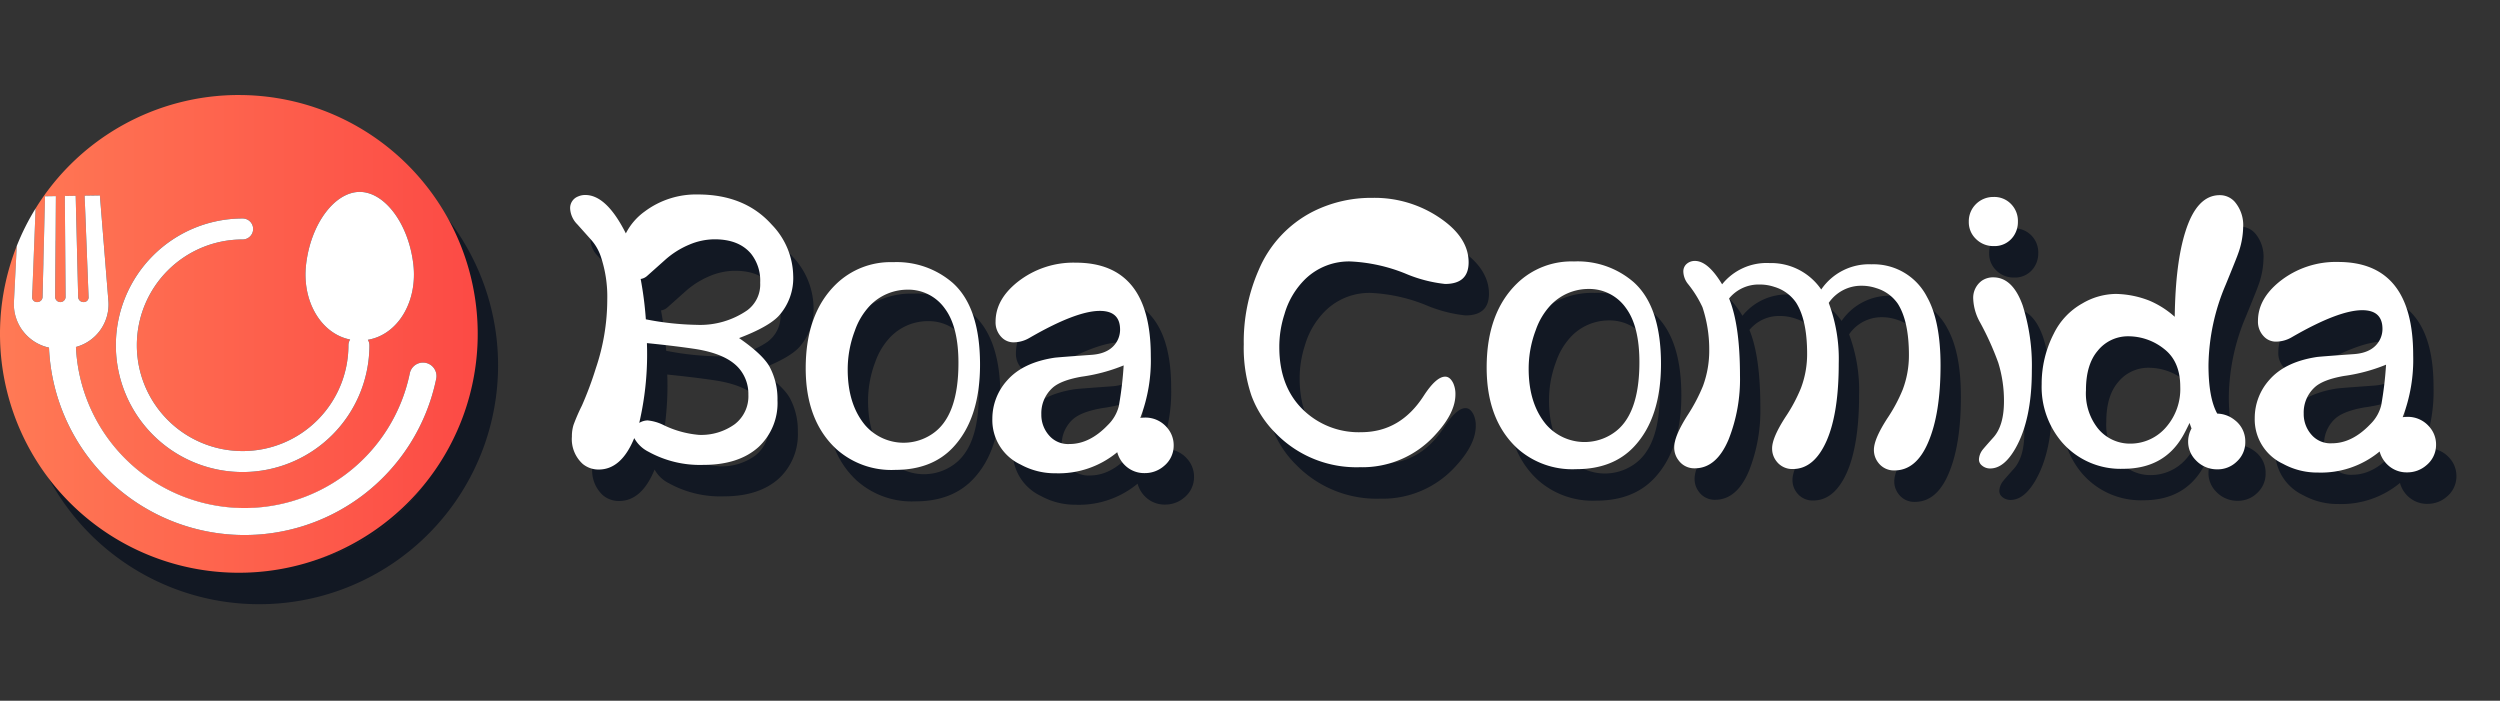 <svg xmlns="http://www.w3.org/2000/svg" xmlns:xlink="http://www.w3.org/1999/xlink" width="421" height="118" viewBox="0 0 421 118">
  <rect x="0" y="0" width="421" height="118" fill="#333333" stroke="none"/>
  <defs>
    <clipPath id="clip-path">
      <rect id="矩形_1" data-name="矩形 1" width="421" height="118" transform="translate(931 84)" fill="#fff" stroke="#707070" stroke-width="1" opacity="0.65"/>
    </clipPath>
    <linearGradient id="linear-gradient" y1="0.5" x2="1" y2="0.5" gradientUnits="objectBoundingBox">
      <stop offset="0" stop-color="#ff7a55"/>
      <stop offset="1" stop-color="#fc4a45"/>
    </linearGradient>
  </defs>
  <g id="蒙版组_1" data-name="蒙版组 1" transform="translate(-931 -84)" clip-path="url(#clip-path)">
    <g id="组_10" data-name="组 10" transform="translate(-14025.123 -4942.821)">
      <g id="组_5" data-name="组 5">
        <g id="组_4" data-name="组 4">
          <g id="组_1" data-name="组 1">
            <path id="路径_1" data-name="路径 1" d="M15064.942,5071.426a10.29,10.29,0,0,1,3.188-3.7,14.422,14.422,0,0,1,8.933-2.857q7.912,0,12.453,5.083a12.685,12.685,0,0,1,3.609,8.573,9.481,9.481,0,0,1-2.467,6.827q-1.745,1.835-6.647,3.7,4,2.768,5.144,4.843a11.492,11.492,0,0,1,1.323,5.624,10.111,10.111,0,0,1-3.158,7.851q-3.338,3.037-9.324,3.038a17.913,17.913,0,0,1-9.264-2.226,5.56,5.56,0,0,1-2.376-2.286q-2.167,5.293-5.986,5.294a4.182,4.182,0,0,1-2.677-.933,5.64,5.64,0,0,1-1.835-4.632,6.458,6.458,0,0,1,.271-1.94,32.073,32.073,0,0,1,1.414-3.263,58.636,58.636,0,0,0,2.346-6.287,36.33,36.33,0,0,0,1.926-11.61,21.229,21.229,0,0,0-1.113-7.279,8.208,8.208,0,0,0-1.654-2.8l-2.286-2.557a4.049,4.049,0,0,1-1.2-2.647,2.086,2.086,0,0,1,1.354-2.045,2.919,2.919,0,0,1,1.2-.241Q15061.694,5064.959,15064.942,5071.426Zm3.549,18.468q.031.993.03,1.294a50.808,50.808,0,0,1-1.323,12.151,2.806,2.806,0,0,1,1.414-.421,7.71,7.71,0,0,1,2.677.782,16.817,16.817,0,0,0,5.985,1.654,9.664,9.664,0,0,0,6.016-1.8,5.925,5.925,0,0,0,2.286-4.963,6.628,6.628,0,0,0-1.323-4.121q-2.106-2.8-8.031-3.64Q15072.943,5090.346,15068.491,5089.894Zm-1.053-10.8a59.387,59.387,0,0,1,.873,6.8,48.275,48.275,0,0,0,8.6.932,13.968,13.968,0,0,0,8.452-2.436,5.4,5.4,0,0,0,2.2-4.662,7.278,7.278,0,0,0-1.534-4.873q-2.046-2.436-6.136-2.436a11.062,11.062,0,0,0-4.271.9,14.448,14.448,0,0,0-4.091,2.587l-3.038,2.707A2.06,2.06,0,0,1,15067.438,5079.1Z" fill="#121823"/>
            <path id="路径_2" data-name="路径 2" d="M15109.942,5076.269a14.388,14.388,0,0,1,10.046,3.489q4.6,4.121,4.6,13.775,0,9.115-4.571,13.957-3.549,3.759-9.746,3.76a13.871,13.871,0,0,1-9.926-3.55q-5.112-4.782-5.113-13.565,0-9.2,5.113-14.166A13.169,13.169,0,0,1,15109.942,5076.269Zm2.406,4.632a8.8,8.8,0,0,0-6.287,2.677,11.669,11.669,0,0,0-2.557,4.241,18.356,18.356,0,0,0-1.2,6.527q0,5.834,2.918,9.354a8.579,8.579,0,0,0,11.31,1.5q4.421-2.948,4.421-11.971,0-6.076-2.285-9.144A7.545,7.545,0,0,0,15112.349,5080.9Z" fill="#121823"/>
            <path id="路径_3" data-name="路径 3" d="M15151.573,5102.5a6.04,6.04,0,0,1,.782-.06,4.751,4.751,0,0,1,3.669,1.624,4.487,4.487,0,0,1,1.174,3.068,4.417,4.417,0,0,1-1.625,3.459,4.866,4.866,0,0,1-3.248,1.2,4.61,4.61,0,0,1-3.309-1.293,4.789,4.789,0,0,1-1.323-2.226,15.483,15.483,0,0,1-10.377,3.549,12.013,12.013,0,0,1-5.9-1.474,8.25,8.25,0,0,1-4.753-7.7,9.594,9.594,0,0,1,2.467-6.436q2.647-3.039,8-3.85.722-.09,6.2-.482,3.188-.208,4.361-2.346a3.98,3.98,0,0,0,.481-1.9q0-3.157-3.4-3.158-4,0-11.851,4.542a5.322,5.322,0,0,1-2.647.752,2.754,2.754,0,0,1-1.984-.782,3.547,3.547,0,0,1-1.083-2.707q0-3.7,3.669-6.648a15.165,15.165,0,0,1,9.836-3.278q12.633,0,12.633,15.7A27.089,27.089,0,0,1,15151.573,5102.5Zm-2.8-8.843a29.086,29.086,0,0,1-7.1,1.9q-3.58.632-4.963,1.955a5.756,5.756,0,0,0-1.8,4.362,5.244,5.244,0,0,0,1.534,3.819,4.222,4.222,0,0,0,3.218,1.2q3.4,0,6.467-3.218a6.706,6.706,0,0,0,1.835-3.188A60.51,60.51,0,0,0,15148.776,5093.654Z" fill="#121823"/>
          </g>
          <g id="组_2" data-name="组 2">
            <path id="路径_4" data-name="路径 4" d="M15202.927,5095.549q.782,0,1.324,1.053a4.361,4.361,0,0,1,.391,1.955q0,3.129-3.429,6.827a16.535,16.535,0,0,1-12.663,5.414,18.953,18.953,0,0,1-14.107-5.654,17.451,17.451,0,0,1-4.15-6.407,25.009,25.009,0,0,1-1.293-8.632,30.009,30.009,0,0,1,2.526-12.543,19.552,19.552,0,0,1,9.113-9.806,21.781,21.781,0,0,1,9.986-2.316,19.5,19.5,0,0,1,12.3,4.031q3.94,3.039,3.94,6.828,0,3.639-3.97,3.639a23.531,23.531,0,0,1-6.738-1.774,28.06,28.06,0,0,0-9.2-2.016,10.581,10.581,0,0,0-7.579,2.948,13.44,13.44,0,0,0-3.52,5.926,17.827,17.827,0,0,0-.872,5.564q0,6.8,4.181,10.708a13.421,13.421,0,0,0,9.595,3.609q6.587,0,10.527-6.106Q15201.394,5095.549,15202.927,5095.549Z" fill="#121823"/>
            <path id="路径_5" data-name="路径 5" d="M15224.616,5076.148a14.391,14.391,0,0,1,10.046,3.489q4.6,4.121,4.6,13.776,0,9.114-4.571,13.957-3.549,3.759-9.746,3.759a13.866,13.866,0,0,1-9.925-3.549q-5.115-4.782-5.114-13.565,0-9.2,5.114-14.167A13.166,13.166,0,0,1,15224.616,5076.148Zm2.406,4.632a8.8,8.8,0,0,0-6.287,2.678,11.67,11.67,0,0,0-2.557,4.24,18.358,18.358,0,0,0-1.2,6.528q0,5.835,2.918,9.354a8.579,8.579,0,0,0,11.31,1.5q4.421-2.947,4.421-11.972,0-6.075-2.285-9.143A7.543,7.543,0,0,0,15227.022,5080.78Z" fill="#121823"/>
            <path id="路径_6" data-name="路径 6" d="M15249.554,5080a9.6,9.6,0,0,1,8-3.58,10.229,10.229,0,0,1,8.692,4.452,9.745,9.745,0,0,1,8.481-4.242,10.111,10.111,0,0,1,9.355,5.535q2.256,4.031,2.256,11.49,0,8.061-2.046,12.873-2.016,4.812-5.715,4.813a3.287,3.287,0,0,1-2.737-1.323,3.445,3.445,0,0,1-.722-2.166q0-1.8,2.286-5.324a26.746,26.746,0,0,0,2.557-4.782,16.288,16.288,0,0,0,1.053-5.836q0-5.684-1.865-8.632a6.751,6.751,0,0,0-3.669-2.647,7.591,7.591,0,0,0-2.406-.391,6.615,6.615,0,0,0-5.564,2.888,26.913,26.913,0,0,1,1.684,10.2q0,8.3-2.015,12.964-2.106,4.812-5.715,4.812a3.313,3.313,0,0,1-2.768-1.323,3.438,3.438,0,0,1-.722-2.166q0-1.8,2.286-5.323a26.785,26.785,0,0,0,2.557-4.783,16.124,16.124,0,0,0,1.053-5.835q0-5.685-1.865-8.6a6.761,6.761,0,0,0-3.669-2.647,7.591,7.591,0,0,0-2.406-.391,6.435,6.435,0,0,0-5.2,2.347q1.834,4.482,1.835,12.993a27.54,27.54,0,0,1-1.9,10.708q-2.045,4.9-5.715,4.9a3.257,3.257,0,0,1-2.736-1.353,3.484,3.484,0,0,1-.723-2.2q0-1.865,2.286-5.444a29.047,29.047,0,0,0,2.557-4.873,17.193,17.193,0,0,0,1.053-6.106,22.5,22.5,0,0,0-1.143-7.159,18.715,18.715,0,0,0-2.437-3.91,3.484,3.484,0,0,1-.782-2.075,1.688,1.688,0,0,1,.451-1.2,2.04,2.04,0,0,1,1.5-.6Q15247.177,5076.058,15249.554,5080Z" fill="#121823"/>
            <path id="路径_7" data-name="路径 7" d="M15295.275,5065.29a3.882,3.882,0,0,1,2.947,1.2,4.054,4.054,0,0,1,1.144,2.948,4.2,4.2,0,0,1-.723,2.436,3.853,3.853,0,0,1-3.368,1.685,4.1,4.1,0,0,1-2.978-1.2,3.871,3.871,0,0,1-1.2-2.887,4.042,4.042,0,0,1,1.2-2.978A4.106,4.106,0,0,1,15295.275,5065.29Zm-.061,13.535q3.278,0,4.963,4.753a33.589,33.589,0,0,1,1.534,10.918q0,8.3-2.768,13.144-1.925,3.369-4.24,3.369a2.083,2.083,0,0,1-1.444-.541,1.257,1.257,0,0,1-.451-.993,2.823,2.823,0,0,1,.512-1.473q.12-.212,1.925-2.227,1.774-1.984,1.774-6.075a21.581,21.581,0,0,0-.962-6.5,48.665,48.665,0,0,0-3.038-6.738,8.771,8.771,0,0,1-1.173-3.91,3.559,3.559,0,0,1,1.443-3.158A3.348,3.348,0,0,1,15295.215,5078.825Z" fill="#121823"/>
            <path id="路径_8" data-name="路径 8" d="M15328.6,5104.272q-.149-.391-.33-.933-.753,1.564-1.144,2.226-3.158,5.5-10.046,5.5a13.041,13.041,0,0,1-10.227-4.391,14.336,14.336,0,0,1-3.489-9.866,18.433,18.433,0,0,1,2.046-8.512,11.685,11.685,0,0,1,4.813-5.083,11.306,11.306,0,0,1,5.654-1.594,16.131,16.131,0,0,1,5.655,1.143,15.366,15.366,0,0,1,4.24,2.707q.12-9.084,1.8-14.348,1.925-6.135,5.775-6.136a3.365,3.365,0,0,1,2.5,1.083,6.038,6.038,0,0,1,1.444,4.391,13.707,13.707,0,0,1-.872,4.452q-.211.631-2.046,5.113a35.673,35.673,0,0,0-2.917,13.566q0,5.535,1.474,8.181a4.874,4.874,0,0,1,2.978,1.113,4.474,4.474,0,0,1,1.745,3.639,4.394,4.394,0,0,1-1.444,3.339,4.574,4.574,0,0,1-3.278,1.294,4.876,4.876,0,0,1-3.609-1.534,4.431,4.431,0,0,1-1.294-3.159A4.661,4.661,0,0,1,15328.6,5104.272Zm-10.677-15.521a6.52,6.52,0,0,0-5.144,2.467q-1.957,2.317-1.955,6.617a9.485,9.485,0,0,0,2.015,6.437,6.953,6.953,0,0,0,5.444,2.556,7.927,7.927,0,0,0,6.106-2.857,9.741,9.741,0,0,0,2.315-6.708q0-4.241-2.677-6.346A9.676,9.676,0,0,0,15317.927,5088.751Z" fill="#121823"/>
            <path id="路径_9" data-name="路径 9" d="M15364.159,5102.377a6.059,6.059,0,0,1,.782-.061,4.752,4.752,0,0,1,3.669,1.625,4.485,4.485,0,0,1,1.174,3.068,4.417,4.417,0,0,1-1.625,3.459,4.866,4.866,0,0,1-3.248,1.2,4.611,4.611,0,0,1-3.309-1.294,4.788,4.788,0,0,1-1.323-2.225,15.483,15.483,0,0,1-10.377,3.549,12.013,12.013,0,0,1-5.9-1.474,8.25,8.25,0,0,1-4.753-7.7,9.6,9.6,0,0,1,2.467-6.437q2.647-3.037,8-3.85.722-.09,6.2-.481,3.188-.209,4.361-2.346a3.979,3.979,0,0,0,.481-1.9q0-3.157-3.4-3.158-4,0-11.851,4.541a5.312,5.312,0,0,1-2.647.752,2.753,2.753,0,0,1-1.984-.781,3.547,3.547,0,0,1-1.083-2.707q0-3.7,3.669-6.648a15.166,15.166,0,0,1,9.836-3.279q12.633,0,12.633,15.7A27.1,27.1,0,0,1,15364.159,5102.377Zm-2.8-8.843a29.179,29.179,0,0,1-7.1,1.9q-3.58.631-4.963,1.955a5.754,5.754,0,0,0-1.8,4.361,5.245,5.245,0,0,0,1.534,3.82,4.224,4.224,0,0,0,3.218,1.2q3.4,0,6.467-3.218a6.708,6.708,0,0,0,1.835-3.189A60.45,60.45,0,0,0,15361.362,5093.534Z" fill="#121823"/>
          </g>
          <g id="组_3" data-name="组 3">
            <path id="路径_10" data-name="路径 10" d="M14999.775,5048.12a40.194,40.194,0,0,0-34.23,19.1l-.584,14.957a.8.8,0,0,0,.845.812.882.882,0,0,0,.908-.812l.42-17,1.827-.029-.122,17.031a.879.879,0,0,0,1.753,0l-.123-17.055,1.826-.029.421,17.084a.884.884,0,0,0,.909.812.8.8,0,0,0,.844-.812l-.669-17.108,1.607-.025.965-.015,1.431,17.784a7.415,7.415,0,0,1-5.462,7.739,28.415,28.415,0,0,0,56.221,4.43,2.271,2.271,0,0,1,4.45.909,32.957,32.957,0,0,1-65.209-5.23,7.5,7.5,0,0,1-5.913-7.554l.484-9.564a40.224,40.224,0,1,0,37.4-25.422Zm21.721,41.222a1.753,1.753,0,0,1,.265.92,21.349,21.349,0,1,1-21.349-21.349,1.766,1.766,0,0,1,0,3.532,17.817,17.817,0,1,0,17.816,17.817,1.758,1.758,0,0,1,.288-.962c-4.925-.993-8.157-6.5-7.413-12.707.82-6.878,4.856-12.146,9.024-12.158,4.17.012,8.206,5.28,9.025,12.158C15029.906,5082.906,15026.557,5088.483,15021.5,5089.342Z" fill="#121823"/>
            <path id="路径_11" data-name="路径 11" d="M15020.128,5064.435c-4.168.012-8.2,5.28-9.024,12.158-.744,6.211,2.488,11.714,7.413,12.707a1.758,1.758,0,0,0-.288.962,17.817,17.817,0,1,1-17.816-17.817,1.766,1.766,0,0,0,0-3.532,21.349,21.349,0,1,0,21.349,21.349,1.753,1.753,0,0,0-.265-.92c5.061-.859,8.41-6.436,7.657-12.749C15028.334,5069.715,15024.3,5064.447,15020.128,5064.435Z" fill="#121823"/>
            <path id="路径_12" data-name="路径 12" d="M14967.8,5090.66a32.956,32.956,0,0,0,65.209,5.23,2.271,2.271,0,0,0-4.45-.909,28.417,28.417,0,0,1-56.221-4.43,7.415,7.415,0,0,0,5.462-7.739l-1.431-17.784-.965.015-1.607.025.669,17.108a.8.8,0,0,1-.844.812.884.884,0,0,1-.909-.812l-.421-17.084-1.826.029.123,17.055a.879.879,0,0,1-1.753,0l.122-17.031-1.827.029-.42,17a.882.882,0,0,1-.908.812.8.8,0,0,1-.845-.812l.584-14.957a40.04,40.04,0,0,0-3.171,6.323l-.484,9.564A7.5,7.5,0,0,0,14967.8,5090.66Z" fill="#121823"/>
          </g>
        </g>
      </g>
      <g id="组_9" data-name="组 9">
        <g id="组_6" data-name="组 6">
          <path id="路径_13" data-name="路径 13" d="M15061.515,5066.127a10.292,10.292,0,0,1,3.188-3.7,14.417,14.417,0,0,1,8.933-2.857q7.912,0,12.453,5.083a12.686,12.686,0,0,1,3.609,8.573,9.481,9.481,0,0,1-2.467,6.827q-1.745,1.834-6.647,3.7,4,2.768,5.144,4.843a11.492,11.492,0,0,1,1.323,5.624,10.11,10.11,0,0,1-3.158,7.851q-3.338,3.038-9.324,3.037a17.908,17.908,0,0,1-9.264-2.225,5.565,5.565,0,0,1-2.376-2.286q-2.167,5.293-5.986,5.294a4.182,4.182,0,0,1-2.677-.933,5.64,5.64,0,0,1-1.835-4.632,6.458,6.458,0,0,1,.271-1.94,31.975,31.975,0,0,1,1.414-3.263,58.677,58.677,0,0,0,2.346-6.287,36.332,36.332,0,0,0,1.926-11.61,21.229,21.229,0,0,0-1.113-7.279,8.231,8.231,0,0,0-1.654-2.8l-2.286-2.556a4.05,4.05,0,0,1-1.2-2.647,2.086,2.086,0,0,1,1.354-2.045,2.927,2.927,0,0,1,1.2-.241Q15058.267,5059.66,15061.515,5066.127Zm3.549,18.468q.031.992.03,1.294a50.869,50.869,0,0,1-1.322,12.151,2.8,2.8,0,0,1,1.413-.421,7.706,7.706,0,0,1,2.677.782,16.82,16.82,0,0,0,5.985,1.654,9.659,9.659,0,0,0,6.016-1.805,5.923,5.923,0,0,0,2.286-4.962,6.628,6.628,0,0,0-1.323-4.121q-2.106-2.8-8.031-3.64Q15069.516,5085.047,15065.063,5084.6Zm-1.053-10.8a59.412,59.412,0,0,1,.873,6.8,48.315,48.315,0,0,0,8.6.932,13.973,13.973,0,0,0,8.453-2.436,5.4,5.4,0,0,0,2.2-4.662,7.276,7.276,0,0,0-1.534-4.873q-2.046-2.436-6.136-2.436a11.035,11.035,0,0,0-4.271.9,14.465,14.465,0,0,0-4.091,2.586l-3.038,2.708A2.056,2.056,0,0,1,15064.011,5073.8Z" fill="#fff"/>
          <path id="路径_14" data-name="路径 14" d="M15106.515,5070.97a14.39,14.39,0,0,1,10.046,3.488q4.6,4.122,4.6,13.776,0,9.116-4.571,13.957-3.549,3.759-9.746,3.76a13.869,13.869,0,0,1-9.926-3.55q-5.114-4.782-5.113-13.565,0-9.2,5.113-14.167A13.174,13.174,0,0,1,15106.515,5070.97Zm2.406,4.632a8.8,8.8,0,0,0-6.287,2.677,11.671,11.671,0,0,0-2.557,4.241,18.353,18.353,0,0,0-1.2,6.527q0,5.835,2.918,9.354a8.579,8.579,0,0,0,11.31,1.5q4.421-2.947,4.421-11.971,0-6.077-2.285-9.144A7.545,7.545,0,0,0,15108.921,5075.6Z" fill="#fff"/>
          <path id="路径_15" data-name="路径 15" d="M15148.146,5097.2a6.014,6.014,0,0,1,.781-.06,4.751,4.751,0,0,1,3.669,1.624,4.486,4.486,0,0,1,1.175,3.068,4.421,4.421,0,0,1-1.625,3.459,4.873,4.873,0,0,1-3.249,1.2,4.61,4.61,0,0,1-3.309-1.293,4.794,4.794,0,0,1-1.323-2.226,15.485,15.485,0,0,1-10.377,3.549,12.013,12.013,0,0,1-5.9-1.474,8.249,8.249,0,0,1-4.753-7.7,9.6,9.6,0,0,1,2.467-6.436q2.647-3.039,8-3.85.722-.092,6.2-.482,3.188-.21,4.361-2.346a3.979,3.979,0,0,0,.481-1.9q0-3.157-3.4-3.158-4,0-11.851,4.542a5.322,5.322,0,0,1-2.647.752,2.755,2.755,0,0,1-1.984-.782,3.546,3.546,0,0,1-1.083-2.707q0-3.7,3.669-6.648a15.166,15.166,0,0,1,9.836-3.278q12.633,0,12.633,15.7A27.108,27.108,0,0,1,15148.146,5097.2Zm-2.8-8.843a29.109,29.109,0,0,1-7.1,1.9q-3.58.631-4.963,1.955a5.754,5.754,0,0,0-1.8,4.361,5.246,5.246,0,0,0,1.534,3.82,4.226,4.226,0,0,0,3.218,1.2q3.4,0,6.467-3.218a6.706,6.706,0,0,0,1.835-3.188A60.526,60.526,0,0,0,15145.349,5088.355Z" fill="#fff"/>
        </g>
        <g id="组_7" data-name="组 7">
          <path id="路径_16" data-name="路径 16" d="M15199.5,5090.25q.784,0,1.324,1.052a4.371,4.371,0,0,1,.391,1.956q0,3.13-3.429,6.827a16.537,16.537,0,0,1-12.663,5.414,18.954,18.954,0,0,1-14.107-5.654,17.459,17.459,0,0,1-4.15-6.407,25.015,25.015,0,0,1-1.293-8.633,30.006,30.006,0,0,1,2.526-12.542,19.552,19.552,0,0,1,9.113-9.806,21.781,21.781,0,0,1,9.986-2.316,19.5,19.5,0,0,1,12.3,4.031q3.94,3.04,3.94,6.828,0,3.639-3.97,3.639a23.548,23.548,0,0,1-6.738-1.774,28.06,28.06,0,0,0-9.2-2.016,10.583,10.583,0,0,0-7.579,2.948,13.444,13.444,0,0,0-3.52,5.925,17.833,17.833,0,0,0-.872,5.565q0,6.8,4.181,10.708a13.423,13.423,0,0,0,9.595,3.609q6.587,0,10.527-6.106Q15197.966,5090.25,15199.5,5090.25Z" fill="#fff"/>
          <path id="路径_17" data-name="路径 17" d="M15221.188,5070.849a14.388,14.388,0,0,1,10.046,3.489q4.6,4.122,4.6,13.776,0,9.114-4.571,13.957-3.549,3.76-9.746,3.759a13.869,13.869,0,0,1-9.926-3.549q-5.114-4.782-5.114-13.565,0-9.2,5.114-14.167A13.171,13.171,0,0,1,15221.188,5070.849Zm2.406,4.632a8.807,8.807,0,0,0-6.287,2.677,11.677,11.677,0,0,0-2.557,4.241,18.356,18.356,0,0,0-1.2,6.528q0,5.835,2.918,9.354a8.578,8.578,0,0,0,11.31,1.5q4.421-2.947,4.421-11.971,0-6.075-2.285-9.143A7.544,7.544,0,0,0,15223.595,5075.481Z" fill="#fff"/>
          <path id="路径_18" data-name="路径 18" d="M15246.126,5074.7a9.607,9.607,0,0,1,8-3.579,10.23,10.23,0,0,1,8.692,4.452,9.746,9.746,0,0,1,8.482-4.242,10.11,10.11,0,0,1,9.354,5.535q2.256,4.03,2.256,11.49,0,8.061-2.046,12.873-2.016,4.812-5.715,4.813a3.286,3.286,0,0,1-2.737-1.323,3.445,3.445,0,0,1-.722-2.166q0-1.8,2.286-5.324a26.748,26.748,0,0,0,2.557-4.782,16.287,16.287,0,0,0,1.053-5.836q0-5.684-1.865-8.632a6.752,6.752,0,0,0-3.669-2.647,7.577,7.577,0,0,0-2.406-.391,6.615,6.615,0,0,0-5.564,2.887,26.917,26.917,0,0,1,1.684,10.2q0,8.3-2.015,12.964-2.106,4.812-5.715,4.812a3.314,3.314,0,0,1-2.768-1.323,3.439,3.439,0,0,1-.722-2.166q0-1.8,2.286-5.323a26.783,26.783,0,0,0,2.557-4.783,16.126,16.126,0,0,0,1.053-5.835q0-5.685-1.865-8.6a6.761,6.761,0,0,0-3.669-2.647,7.577,7.577,0,0,0-2.406-.391,6.434,6.434,0,0,0-5.2,2.346q1.834,4.483,1.835,12.994a27.54,27.54,0,0,1-1.9,10.708q-2.045,4.9-5.715,4.9a3.254,3.254,0,0,1-2.736-1.354,3.48,3.48,0,0,1-.723-2.2q0-1.865,2.286-5.444a29.122,29.122,0,0,0,2.557-4.873,17.193,17.193,0,0,0,1.053-6.106,22.5,22.5,0,0,0-1.143-7.159,18.69,18.69,0,0,0-2.437-3.91,3.484,3.484,0,0,1-.782-2.075,1.689,1.689,0,0,1,.451-1.2,2.042,2.042,0,0,1,1.5-.6Q15243.75,5070.759,15246.126,5074.7Z" fill="#fff"/>
          <path id="路径_19" data-name="路径 19" d="M15291.848,5059.991a3.884,3.884,0,0,1,2.947,1.2,4.056,4.056,0,0,1,1.144,2.948,4.2,4.2,0,0,1-.723,2.436,3.854,3.854,0,0,1-3.368,1.684,4.1,4.1,0,0,1-2.978-1.2,3.872,3.872,0,0,1-1.2-2.887,4.043,4.043,0,0,1,1.2-2.978A4.108,4.108,0,0,1,15291.848,5059.991Zm-.061,13.535q3.278,0,4.963,4.753a33.593,33.593,0,0,1,1.534,10.918q0,8.3-2.768,13.144-1.925,3.369-4.24,3.369a2.086,2.086,0,0,1-1.444-.541,1.257,1.257,0,0,1-.451-.993,2.824,2.824,0,0,1,.512-1.474q.12-.21,1.925-2.226,1.774-1.985,1.774-6.075a21.585,21.585,0,0,0-.962-6.5,48.694,48.694,0,0,0-3.038-6.738,8.773,8.773,0,0,1-1.173-3.91,3.558,3.558,0,0,1,1.443-3.158A3.345,3.345,0,0,1,15291.787,5073.526Z" fill="#fff"/>
          <path id="路径_20" data-name="路径 20" d="M15325.177,5098.972q-.151-.39-.331-.932-.753,1.564-1.144,2.226-3.158,5.5-10.046,5.5a13.043,13.043,0,0,1-10.227-4.391,14.335,14.335,0,0,1-3.489-9.866,18.431,18.431,0,0,1,2.046-8.512,11.682,11.682,0,0,1,4.813-5.083,11.307,11.307,0,0,1,5.654-1.595,16.143,16.143,0,0,1,5.655,1.144,15.352,15.352,0,0,1,4.24,2.707q.12-9.083,1.8-14.348,1.925-6.135,5.775-6.136a3.364,3.364,0,0,1,2.5,1.083,6.035,6.035,0,0,1,1.444,4.391,13.709,13.709,0,0,1-.872,4.452q-.211.631-2.046,5.113a35.669,35.669,0,0,0-2.917,13.566q0,5.535,1.474,8.181a4.87,4.87,0,0,1,2.978,1.113,4.474,4.474,0,0,1,1.745,3.639,4.393,4.393,0,0,1-1.444,3.339,4.572,4.572,0,0,1-3.278,1.294,4.872,4.872,0,0,1-3.609-1.535,4.429,4.429,0,0,1-1.295-3.158A4.656,4.656,0,0,1,15325.177,5098.972Zm-10.678-15.52a6.518,6.518,0,0,0-5.144,2.467q-1.956,2.316-1.955,6.617a9.482,9.482,0,0,0,2.015,6.436,6.952,6.952,0,0,0,5.444,2.557,7.925,7.925,0,0,0,6.106-2.857,9.746,9.746,0,0,0,2.315-6.708q0-4.24-2.678-6.346A9.671,9.671,0,0,0,15314.5,5083.452Z" fill="#fff"/>
          <path id="路径_21" data-name="路径 21" d="M15360.731,5097.077a6.219,6.219,0,0,1,.782-.06,4.752,4.752,0,0,1,3.669,1.625,4.483,4.483,0,0,1,1.174,3.068,4.417,4.417,0,0,1-1.625,3.459,4.871,4.871,0,0,1-3.248,1.2,4.611,4.611,0,0,1-3.309-1.294,4.79,4.79,0,0,1-1.323-2.225,15.485,15.485,0,0,1-10.377,3.549,12.023,12.023,0,0,1-5.9-1.474,8.251,8.251,0,0,1-4.753-7.7,9.6,9.6,0,0,1,2.467-6.437q2.647-3.037,8-3.85.722-.09,6.2-.481,3.188-.21,4.361-2.346a3.977,3.977,0,0,0,.481-1.895q0-3.158-3.4-3.158-4,0-11.851,4.541a5.312,5.312,0,0,1-2.647.752,2.753,2.753,0,0,1-1.984-.781,3.549,3.549,0,0,1-1.083-2.708q0-3.7,3.669-6.647a15.163,15.163,0,0,1,9.836-3.279q12.633,0,12.633,15.7A27.089,27.089,0,0,1,15360.731,5097.077Zm-2.8-8.842a29.156,29.156,0,0,1-7.1,1.9q-3.58.631-4.963,1.955a5.752,5.752,0,0,0-1.8,4.361,5.247,5.247,0,0,0,1.534,3.82,4.226,4.226,0,0,0,3.218,1.2q3.4,0,6.467-3.218a6.708,6.708,0,0,0,1.835-3.189A60.448,60.448,0,0,0,15357.935,5088.235Z" fill="#fff"/>
        </g>
        <g id="组_8" data-name="组 8">
          <path id="路径_22" data-name="路径 22" d="M14996.347,5042.821a40.192,40.192,0,0,0-34.229,19.1l-.584,14.957a.8.8,0,0,0,.844.812.884.884,0,0,0,.909-.812l.419-17,1.828-.029-.123,17.031a.879.879,0,0,0,1.753,0l-.123-17.055,1.826-.029.422,17.084a.882.882,0,0,0,.908.812.8.8,0,0,0,.844-.812l-.668-17.108,1.605-.025.966-.015,1.432,17.783a7.417,7.417,0,0,1-5.463,7.74,28.414,28.414,0,0,0,56.221,4.43,2.271,2.271,0,0,1,4.45.909,32.957,32.957,0,0,1-65.209-5.23,7.5,7.5,0,0,1-5.913-7.554l.484-9.564a40.224,40.224,0,1,0,37.4-25.422Zm21.723,41.222a1.746,1.746,0,0,1,.264.92,21.349,21.349,0,1,1-21.348-21.349,1.766,1.766,0,0,1,0,3.532,17.817,17.817,0,1,0,17.816,17.817,1.76,1.76,0,0,1,.287-.962c-4.924-.993-8.157-6.5-7.413-12.707.82-6.878,4.856-12.146,9.025-12.158,4.169.012,8.205,5.28,9.023,12.158C15026.479,5077.607,15023.13,5083.184,15018.069,5084.043Z" fill="url(#linear-gradient)"/>
          <path id="路径_23" data-name="路径 23" d="M15016.7,5059.136c-4.169.012-8.205,5.28-9.025,12.158-.744,6.211,2.489,11.714,7.413,12.707a1.76,1.76,0,0,0-.287.962,17.817,17.817,0,1,1-17.816-17.817,1.766,1.766,0,0,0,0-3.532,21.349,21.349,0,1,0,21.348,21.349,1.746,1.746,0,0,0-.264-.92c5.061-.859,8.409-6.436,7.655-12.749C15024.906,5064.416,15020.87,5059.148,15016.7,5059.136Z" fill="#fff"/>
          <path id="路径_24" data-name="路径 24" d="M14964.375,5085.361a32.956,32.956,0,0,0,65.209,5.23,2.271,2.271,0,0,0-4.45-.909,28.417,28.417,0,0,1-56.221-4.43,7.417,7.417,0,0,0,5.463-7.74l-1.432-17.783-.966.015-1.605.025.668,17.108a.8.8,0,0,1-.844.812.882.882,0,0,1-.908-.812l-.422-17.084-1.826.029.123,17.055a.879.879,0,0,1-1.753,0l.123-17.031-1.828.029-.419,17a.884.884,0,0,1-.909.812.8.8,0,0,1-.844-.812l.584-14.957a40.028,40.028,0,0,0-3.172,6.323l-.484,9.564A7.5,7.5,0,0,0,14964.375,5085.361Z" fill="#fff"/>
        </g>
      </g>
    </g>
  </g>
</svg>

